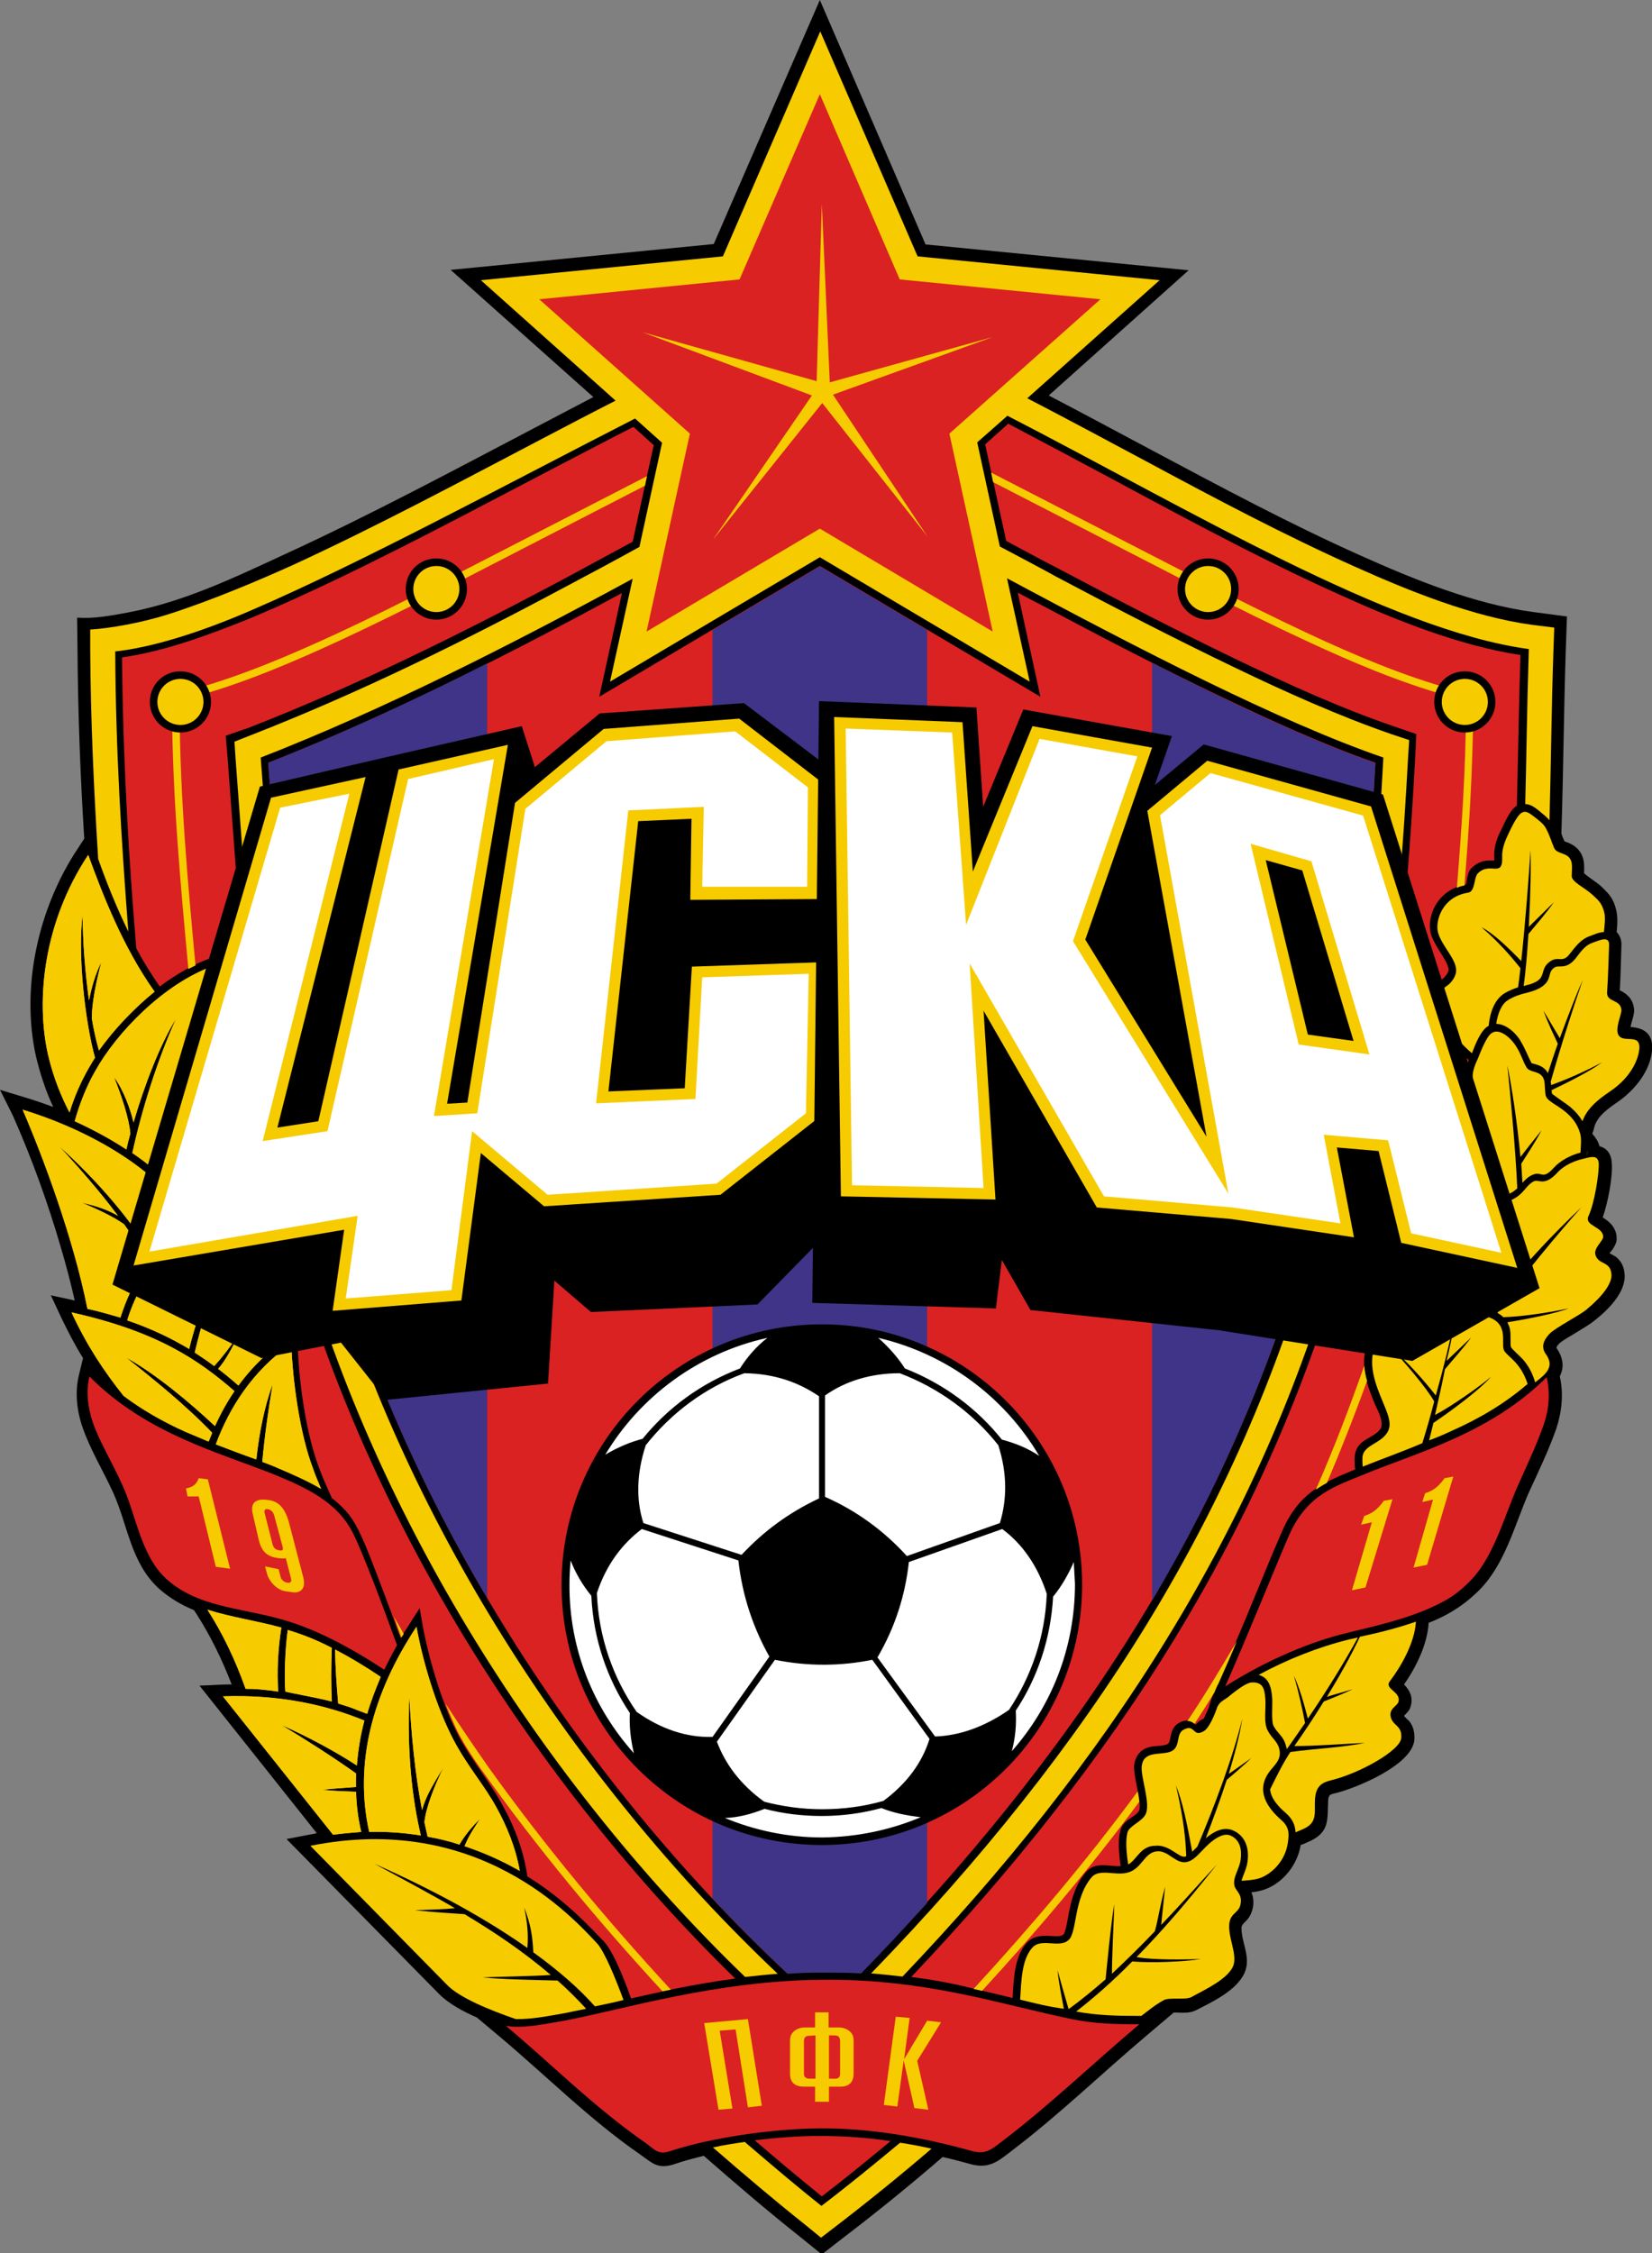 <?xml version="1.0" encoding="utf-8"?>
<!-- Generator: Adobe Illustrator 24.2.3, SVG Export Plug-In . SVG Version: 6.00 Build 0)  -->
<svg version="1.1" id="Logo_CSKA_Moskou" xmlns="http://www.w3.org/2000/svg" xmlns:xlink="http://www.w3.org/1999/xlink" x="0px"
	 y="0px" width="415.7px" height="566.9px" viewBox="0 0 415.7 566.9" style="enable-background:new 0 0 415.7 566.9;"
	 xml:space="preserve">
<rect x="0" y="0" width="415.7" height="566.9" fill="#808080" stroke="none"/>
<style type="text/css">
	.st0{fill-rule:evenodd;clip-rule:evenodd;}
	.st1{fill-rule:evenodd;clip-rule:evenodd;fill:#F6CB00;}
	.st2{fill:none;stroke:#000000;stroke-width:2.830000e-03;stroke-miterlimit:22.926;}
	.st3{fill-rule:evenodd;clip-rule:evenodd;fill:#DA2223;}
	.st4{fill-rule:evenodd;clip-rule:evenodd;fill:#3F3487;}
	.st5{fill-rule:evenodd;clip-rule:evenodd;fill:#FFFFFF;}
	.st6{fill:#F6CB00;}
</style>
<g>
	<path class="st0" d="M393.7,211.7c0.3,0.1,0.9,0.3,1.1,0.4c0.9,0.4,1.7,0.9,2.4,1.7c1.5,1.8,1.5,3.7,1.4,5.9
		c1.2,1.1,3.1,2.2,4.3,3.3c2.1,2,3.1,3.1,3.8,6c0.4,1.7,0.3,3.7,0.1,5.5c0.9,0.9,1.3,2.2,1.2,3.5c-0.1,3.7-0.2,7.5-0.4,11.2
		c0.1,0,0.2,0.1,0.3,0.1c1.9,1,3.1,2.4,3.3,4.7c0.1,1.3-0.7,3.1-0.9,4.4c3.7,0.2,5.8,2,5.4,6c-0.5,5-4.1,9.5-8,12.4
		c-2.5,1.8-5.9,3.8-6.6,7.1c-0.1,0.4-0.2,0.8-0.4,1.2c0,0.1,0,0.2,0.1,0.3c0.8,0.9,1.4,1.9,1.7,3c2,0.5,3,2.1,3.1,4.4
		c0.2,3.5-1,9.8-2.3,13.5c0.1,0.1,0.2,0.1,0.3,0.2c1.9,1.2,3.3,2.9,3.2,5.3c0,0.8-0.4,1.5-0.8,2.2c-0.2,0.4-0.7,0.9-1,1.3
		c0.5,0.3,1.3,0.7,1.6,0.9c1.4,1.1,2.1,2.6,2.2,4.4c0.4,4.5-4.2,9-7.5,11.6c-1.5,1.2-3.3,2.2-4.9,3.2c-1,0.6-3.3,1.9-4,2.6
		c-0.2,0.2-0.9,0.9-0.7,1.2c1.6,2.3,2,4.7,0.8,7.1c1,4.4,0.5,9-0.9,13.2c-1.9,5.4-4.4,10.6-6.8,15.8c-3.7,8.4-6.1,18.5-12.9,25.1
		c-2.9,2.8-5.6,4.7-9.2,6.5c-1.1,0.5-2.1,1-3.2,1.4c-0.3,5.3-3.1,11.1-6.2,15.5c1.5,1.5,2.3,3.3,1.7,5.4c-0.3,1.3-1,1.7-1.7,2.5
		c0.3,0.4,1,1.1,1.2,1.2c1.2,1.4,1.5,3,1.4,4.9c-0.6,6.3-14.6,12.1-20,13.4c-1.4,0.3-1.6,0.5-1.7,2c-0.2,4.4,0.4,7.6-4.3,9.9
		c-0.9,0.4-1.7,0.8-2.6,1.1c-0.8,5-4.5,9.7-9.4,11.3c-1,0.3-2,0.5-3,0.6c0.5,1.2,0.6,2.4,0.4,3.7c-0.2,1.1-0.6,2.1-1.3,3
		c-0.4,0.5-0.9,0.9-1.3,1.4c-0.2,0.3-0.3,0.6-0.3,0.9c0,4,2.8,7.8,0.4,12c-2.3,4-7.8,6.6-11.7,8.6c-1.1,0.6-2.3,0.7-3.5,0.7
		c-0.5,0-1.9-0.1-2.8,0l0.5,0l-6.5,5.5c-11.5,9.7-22.3,20.2-34.3,29.3c-3.6,2.8-5.8,4.6-10.6,3.2c-2.2-0.6-4.4-1.2-6.7-1.7
		c-8,6.9-16.2,13.6-24.6,20l-5.8,4.5l-5.7-4.6c-8.2-6.5-16.1-13.3-24-20.2c-2.4,0.6-4.8,1.2-7.1,2c-4.4,1.5-5.6,0-9-2.4
		c-12.7-8.8-23.6-19.8-35.4-29.7l-5.6-4.7c-3.2-1.4-7-3.4-9.4-5.8l-38.5-39.1l5.7-1.1c0.6-0.1,1.3-0.2,1.9-0.4l-29.5-37.1l2.5-0.1
		c1.9-0.1,3.7-0.2,5.6-0.2c-2.4-6.2-5.3-12.2-8.9-17.8l-0.6-0.9c-3.2-1.3-6.2-3.1-8.8-5.4c-7.1-6.5-7.8-15.9-11.5-24.1
		c-2.5-5.5-5.7-10.7-7.7-16.4c-1.5-4.3-2-9-0.9-13.4l1-4.1c-2-3.2-3.7-6.5-5.4-10l-2.7-5.8l6,1.3c-1-4.5-2.2-9-3.5-13.4
		c-3.3-11.3-7.3-22.4-12.1-33.2L0,274.2l6.6,2c2.3,0.7,4.6,1.5,6.8,2.3c-1.9-4-3.3-8.4-4.3-12.5c-4-17.7,0.6-37.8,10.6-52.7l1.5-2.3
		c-1-16-1.6-31.9-1.7-47.9l-0.1-7.7c4.3,0.3,8.5-0.5,12.8-1.3c14.2-2.7,26.6-8.7,40-14.9c21.3-9.8,42-20.9,62.8-31.8
		c4.8-2.5,9.5-5,14.3-7.5l-35.9-32l66.2-6.5L206.3,0l26.6,61.5l66.2,6.5l-35.2,31.5c8.6,4.5,17.2,9.1,25.8,13.7
		c17.3,9.2,34.6,18.5,52.5,26.5c13.6,6.1,28.8,12.3,43.7,14.3l8.4,1.1l-0.3,8.5c-0.5,15.3-0.6,30.7-1.1,46.1
		C393.1,210.4,393.4,211.1,393.7,211.7L393.7,211.7z M192.8,539.4c4.6,3.9,9.2,7.8,13.9,11.6c4.8-3.7,9.6-7.6,14.3-11.5
		c-4.9-0.6-9.9-0.9-14.9-0.9C201.7,538.7,197.3,538.9,192.8,539.4L192.8,539.4z"/>
	<path class="st1" d="M63.3,184.9c26.9-10.5,53.1-23.4,78.5-37c6.4-3.4,12.8-6.8,19.1-10.3l5.7-26.2l-6.8-6.1
		c-33.4,17.1-68.7,36.2-96,48c-13.9,6.1-26.2,9.7-34.8,10.6c0.1,24.8,1.6,48.6,3.3,70.5c-3-6.1-5.5-12.4-7.6-18.3
		c-1.1-17.6-1.9-35.2-2-52.9l0-4.8c4.9-0.3,12.9-1.7,19.5-3.8c11-3.5,23.2-8.7,31.4-12.4c21.3-9.8,42.2-21,63-31.9
		c6.1-3.2,12.2-6.4,18.3-9.5l-33.9-30.3l60.9-6l24.5-56.6l24.5,56.6l60.9,6l-33.3,29.7c10,5.2,19.9,10.5,29.8,15.8
		c17.3,9.3,34.8,18.6,52.7,26.6c13.6,6.1,29.7,12.6,44.5,14.6l5.6,0.7l-0.2,5.7c-0.5,14.3-0.6,28.6-1,42.8c-0.7-0.9-1.6-1.5-2.5-2.3
		c-1.1-0.9-2.3-1.8-3.6-1.8c0.3-11.1,0.4-23,0.9-39c-35-4.7-85.6-35.2-131.2-58.7l-7.6,6.7l5.7,26.2c4.7,2.5,9.5,5,14.2,7.6
		c14.9,7.9,29.8,15.6,45,22.9c12.7,6.1,26,12.1,39.3,16.7l4.5,1.5l-0.3,4.7c-2.2,41-6.2,82.6-17.2,122.3
		c-20.1,72.2-59.2,130.8-110,184.1c-2.6-0.3-5.3-0.6-7.9-0.8c55.2-57,92.5-115.6,111.9-185c10.4-37.4,14.7-77.5,17-120.9
		c-26.1-9-61.1-27.1-94.7-45.1l5.7,26l-52.8-31.3l-52.8,31.3l5.7-25.9c-30.9,16.8-62.8,33-93.6,45c3.2,42.5,5.6,84.1,16.2,121.7
		c19.4,69.2,62.6,135.8,113.9,184.3c-2.7,0.2-5.5,0.5-8.2,0.8C136.3,448,94.7,381.9,75.7,314.1c-1.6-5.7-3-11.4-4.2-17.2l0,0
		l1.5-3.5l-2.2,0.6c-7-33.6-8.9-68.8-11.5-102.8l-0.3-4.6L63.3,184.9L63.3,184.9z M187.4,538.9c7.9,6.8,14.5,12.3,19.3,16.1
		c6.7-5.1,13.3-10.5,19.8-15.9c2.6,0.4,5.3,0.9,7.9,1.5c-7.8,6.7-15.7,13.1-23.9,19.4l-3.9,3l-3.8-3.1c-7.9-6.3-15.7-12.9-23.4-19.6
		C182,539.7,184.7,539.3,187.4,538.9L187.4,538.9z"/>
	<path class="st1" d="M38.9,249.5c-8-11.2-13.2-24.8-16.7-34.4c-11.1,16.7-13.3,36.2-10.1,50.3c1.4,6,3.5,10.9,5.4,14.5
		c1.2-4,2.9-7.8,4.9-11.3c0.5-0.8,1-1.7,1.5-2.5c-2.5-9.1-4.4-25.9-3.1-36c0,6.6,0.6,14.5,1.6,21.6c0.6-3.1,1.6-6.7,3.1-9.6
		c-1.3,4.7-2.4,10.4-2.4,14.1c0.5,3,1.1,5.7,1.8,8.1C28.7,259,33.6,253.8,38.9,249.5L38.9,249.5z"/>
	<path class="st1" d="M38.9,249.5c-8-11.2-13.2-24.8-16.7-34.4c-11.1,16.7-13.3,36.2-10.1,50.3c1.4,6,3.5,10.9,5.4,14.5
		c1.2-4,2.9-7.8,4.9-11.3c0.5-0.8,1-1.7,1.5-2.5c-2.5-9.1-4.4-25.9-3.1-36c0,6.6,0.6,14.5,1.6,21.6c0.6-3.1,1.6-6.7,3.1-9.6
		c-1.3,4.7-2.4,10.4-2.4,14.1c0.5,3,1.1,5.7,1.8,8.1C28.7,259,33.6,253.8,38.9,249.5L38.9,249.5z"/>
	<path class="st1" d="M54,242.9c-12.8,4.5-24.7,17-30,26.5c-2.3,4-4,8.4-5.2,12.7c4.4,2,8.9,4.4,13,7.1c0.3-1.3,0.6-2.6,1-4
		c-0.3-3.7-2.2-9.5-4.1-14.2c2.4,3.3,4.1,8,4.9,11.4c2.6-8.9,6.5-19.3,10.7-26.1c-4.7,10.4-8.6,22.8-11,33.8
		c6.2,4.2,11.7,9.3,15.4,15.1c1.8-1.4,3.6-2.8,5.5-4c0.2-1.2,0.4-2.4,0.5-3.6c0.6-6.3-0.5-13.8-2.2-21.3
		C50.5,267.3,51,251.9,54,242.9L54,242.9z"/>
	<path class="st1" d="M54,242.9c-12.8,4.5-24.7,17-30,26.5c-2.3,4-4,8.4-5.2,12.7c4.4,2,8.9,4.4,13,7.1c0.3-1.3,0.6-2.6,1-4
		c-0.3-3.7-2.2-9.5-4.1-14.2c2.4,3.3,4.1,8,4.9,11.4c2.6-8.9,6.5-19.3,10.7-26.1c-4.7,10.4-8.6,22.8-11,33.8
		c6.2,4.2,11.7,9.3,15.4,15.1c1.8-1.4,3.6-2.8,5.5-4c0.2-1.2,0.4-2.4,0.5-3.6c0.6-6.3-0.5-13.8-2.2-21.3
		C50.5,267.3,51,251.9,54,242.9L54,242.9z"/>
	<path class="st1" d="M31.1,351.2c-5.1-6.4-9.3-12.8-13.1-21c21.6,4.8,32,12,41,19.8c-1.9,2.8-3.5,5.7-4.9,8.8
		c-6.4-6-14.9-13.1-22.3-17.2c6.7,5.3,14.9,11.9,21.6,18.9c-0.3,0.7-0.6,1.5-0.9,2.2c-1.9-0.8-3.8-1.6-5.7-2.4
		C41.2,357.8,35.9,354.8,31.1,351.2L31.1,351.2z"/>
	<path class="st1" d="M31.1,351.2c-5.1-6.4-9.3-12.8-13.1-21c21.6,4.8,32,12,41,19.8c-1.9,2.8-3.5,5.7-4.9,8.8
		c-6.4-6-14.9-13.1-22.3-17.2c6.7,5.3,14.9,11.9,21.6,18.9c-0.3,0.7-0.6,1.5-0.9,2.2c-1.9-0.8-3.8-1.6-5.7-2.4
		C41.2,357.8,35.9,354.8,31.1,351.2L31.1,351.2z"/>
	<path class="st1" d="M22,329.3c-3.5-17.7-11.2-38.3-16.3-50.1c17.6,5.4,34,15.3,41.6,27.3c-4.2,3.6-7.9,7.6-10.6,11.7
		c-2.8,4.1-4.9,8.6-6.4,13.3C27.5,330.7,24.8,329.9,22,329.3L22,329.3z M14.9,288.4c5.2,5.6,10.3,11.5,14.8,17.5
		c-2.4-1.4-5.1-2.4-9.1-3.3c3.9,1.6,7.9,3.5,10.6,5.4c2.2,3,4.2,6.1,5.9,9.3l1-1.5C33.4,307.4,24.5,297,14.9,288.4L14.9,288.4z"/>
	<path class="st1" d="M22,329.3c-3.5-17.7-11.2-38.3-16.3-50.1c17.6,5.4,34,15.3,41.6,27.3c-4.2,3.6-7.9,7.6-10.6,11.7
		c-2.8,4.1-4.9,8.6-6.4,13.3C27.5,330.7,24.8,329.9,22,329.3L22,329.3z M14.9,288.4c5.2,5.6,10.3,11.5,14.8,17.5
		c-2.4-1.4-5.1-2.4-9.1-3.3c3.9,1.6,7.9,3.5,10.6,5.4c2.2,3,4.2,6.1,5.9,9.3l1-1.5C33.4,307.4,24.5,297,14.9,288.4L14.9,288.4z"/>
	<path class="st1" d="M69.7,296.1c-13.1,3.4-25.5,14.2-31.5,23.2c-2.7,4.1-4.8,8.4-6.2,12.9c4.7,1.6,9.3,3.6,13.7,6.1
		c0.7,0.4,1.3,0.7,1.9,1.1c1.6-6.6,4-13.4,7.1-19c-2.1,6.5-4.1,13.2-5.7,19.9c1.7,1.1,3.3,2.2,4.9,3.4c2.1-2.3,4.4-5.3,6.4-8.3
		c-2.2,4.3-3.5,6.8-5.4,9c1.7,1.3,3.4,2.7,5.1,4.2c1.9-2.6,4.1-5.1,6.5-7.3c0-4.1-0.5-8.5-1.1-12.8C64.1,319.1,66,304.8,69.7,296.1
		L69.7,296.1z"/>
	<path class="st1" d="M69.7,296.1c-13.1,3.4-25.5,14.2-31.5,23.2c-2.7,4.1-4.8,8.4-6.2,12.9c4.7,1.6,9.3,3.6,13.7,6.1
		c0.7,0.4,1.3,0.7,1.9,1.1c1.6-6.6,4-13.4,7.1-19c-2.1,6.5-4.1,13.2-5.7,19.9c1.7,1.1,3.3,2.2,4.9,3.4c2.1-2.3,4.4-5.3,6.4-8.3
		c-2.2,4.3-3.5,6.8-5.4,9c1.7,1.3,3.4,2.7,5.1,4.2c1.9-2.6,4.1-5.1,6.5-7.3c0-4.1-0.5-8.5-1.1-12.8C64.1,319.1,66,304.8,69.7,296.1
		L69.7,296.1z"/>
	<path class="st1" d="M72.4,410.1c-0.7,5.3-0.9,12-0.6,15.5c1.5,0.4,8.3,1.6,11.7,2.5c-0.2-4.2-0.2-8.7,0-13.5
		C79.6,412.6,76.4,411.3,72.4,410.1L72.4,410.1z M85.1,428.6c1.6,0.5,3.3,1,4.9,1.7c0.8,0.3,1.6,0.6,2.4,0.9
		c0.9-3.1,2.1-6.2,3.4-9.3c-3.7-2.5-7.5-4.8-11.5-6.9C84.4,419.5,84.7,424.1,85.1,428.6L85.1,428.6z"/>
	<path class="st1" d="M72.4,410.1c-0.7,5.3-0.9,12-0.6,15.5c1.5,0.4,8.3,1.6,11.7,2.5c-0.2-4.2-0.2-8.7,0-13.5
		C79.6,412.6,76.4,411.3,72.4,410.1L72.4,410.1z M85.1,428.6c1.6,0.5,3.3,1,4.9,1.7c0.8,0.3,1.6,0.6,2.4,0.9
		c0.9-3.1,2.1-6.2,3.4-9.3c-3.7-2.5-7.5-4.8-11.5-6.9C84.4,419.5,84.7,424.1,85.1,428.6L85.1,428.6z"/>
	<path class="st1" d="M83.8,461.6l-27.7-34.8c14-0.5,25.9,2.1,35.6,6.1c-1,3.7-1.6,7.5-1.9,11.3c-5.2-3.4-12.2-7.2-19-10.2
		c6,3.6,13.2,8.2,18.8,12.2c0,1.1-0.1,2.3,0,3.4c-2.3,0.2-4.5,0.3-8.6,0.7c2.8,0.3,5.9,0.4,8.6,0.5c0.1,3.4,0.5,6.7,1.3,10.1
		C88.6,461.1,86.2,461.3,83.8,461.6L83.8,461.6z"/>
	<path class="st1" d="M83.8,461.6l-27.7-34.8c14-0.5,25.9,2.1,35.6,6.1c-1,3.7-1.6,7.5-1.9,11.3c-5.2-3.4-12.2-7.2-19-10.2
		c6,3.6,13.2,8.2,18.8,12.2c0,1.1-0.1,2.3,0,3.4c-2.3,0.2-4.5,0.3-8.6,0.7c2.8,0.3,5.9,0.4,8.6,0.5c0.1,3.4,0.5,6.7,1.3,10.1
		C88.6,461.1,86.2,461.3,83.8,461.6L83.8,461.6z"/>
	<path class="st1" d="M104.8,409.3c-11.2,16.9-15.7,34.5-11.9,51.6c4.4-0.1,8.7,0.2,13,0.9c-2.2-9.2-3.5-21.1-2.9-34.8
		c0.5,9.3,1.4,19.1,3.2,28.4c1-3.5,2.4-5.8,5.5-10.9c-2.3,4.5-4.6,10.5-4.9,14c0.3,1.2,0.5,2.4,0.8,3.6c2.7,0.5,5.4,1.1,8,2
		c1.4-2.4,3.2-4.5,5.2-6.5c-1.2,1.9-2.8,4.1-3.9,6.9c3.9,1.3,7.7,2.9,11.5,4.9c0.8,0.4,1.6,0.9,2.4,1.3c-1.1-6.1-3.4-11.5-5.9-16
		c-3-5.5-7.2-10.2-10.7-16.8C109.8,429.6,106.4,418.1,104.8,409.3L104.8,409.3z"/>
	<path class="st1" d="M104.8,409.3c-11.2,16.9-15.7,34.5-11.9,51.6c4.4-0.1,8.7,0.2,13,0.9c-2.2-9.2-3.5-21.1-2.9-34.8
		c0.5,9.3,1.4,19.1,3.2,28.4c1-3.5,2.4-5.8,5.5-10.9c-2.3,4.5-4.6,10.5-4.9,14c0.3,1.2,0.5,2.4,0.8,3.6c2.7,0.5,5.4,1.1,8,2
		c1.4-2.4,3.2-4.5,5.2-6.5c-1.2,1.9-2.8,4.1-3.9,6.9c3.9,1.3,7.7,2.9,11.5,4.9c0.8,0.4,1.6,0.9,2.4,1.3c-1.1-6.1-3.4-11.5-5.9-16
		c-3-5.5-7.2-10.2-10.7-16.8C109.8,429.6,106.4,418.1,104.8,409.3L104.8,409.3z"/>
	<path class="st2" d="M129.8,508c-6.7-2.3-14.2-5.4-17.3-8.6l-34.4-35c42.1-8.5,65.8,17.8,72.1,24.5c1.9,2,4.7,8.9,6.7,14.3
		c-2.4,0.6-4.8,1.1-7.2,1.6c-3.9-4.4-9-8.9-15.5-13.6c-0.2-4-0.6-6.9-2.3-11.3c0.8,3.6,1.1,7,0.8,10.2c-9.5-6.7-21.9-13.8-38.5-21.2
		c6.8,3.7,13.6,7.3,20.3,11.2c-3,0.3-4.9,0.3-10.1,0.5c4.5,0.5,9.6,0.8,12.5,1c7.5,4.5,14.8,9.4,21.7,15.3
		c-4.2,0.3-11.8,0.4-17.2,0.6c4.4,0.5,14.8,0.7,18.9,0.8c2.5,2.2,4.9,4.6,7.2,7.1c-1.8,0.4-3.6,0.7-5.4,1.1
		C138.7,507.1,133.8,508.1,129.8,508L129.8,508z"/>
	<path class="st1" d="M129.8,508c-6.7-2.3-14.2-5.4-17.3-8.6l-34.4-35c42.1-8.5,65.8,17.8,72.1,24.5c1.9,2,4.7,8.9,6.7,14.3
		c-2.4,0.6-4.8,1.1-7.2,1.6c-3.9-4.4-9-8.9-15.5-13.6c-0.2-4-0.6-6.9-2.3-11.3c0.8,3.6,1.1,7,0.8,10.2c-9.5-6.7-21.9-13.8-38.5-21.2
		c6.8,3.7,13.6,7.3,20.3,11.2c-3,0.3-4.9,0.3-10.1,0.5c4.5,0.5,9.6,0.8,12.5,1c7.5,4.5,14.8,9.4,21.7,15.3
		c-4.2,0.3-11.8,0.4-17.2,0.6c4.4,0.5,14.8,0.7,18.9,0.8c2.5,2.2,4.9,4.6,7.2,7.1c-1.8,0.4-3.6,0.7-5.4,1.1
		C138.7,507.1,133.8,508.1,129.8,508L129.8,508z"/>
	<path class="st1" d="M52.2,405c3.9,6.1,7,12.6,9.6,19.9c2.5,0,4.8,0.2,8.2,0.7c-0.3-4.8-0.1-10.6,0.8-16.1
		C64.7,407.8,58.2,406.9,52.2,405L52.2,405z"/>
	<path class="st1" d="M52.2,405c3.9,6.1,7,12.6,9.6,19.9c2.5,0,4.8,0.2,8.2,0.7c-0.3-4.8-0.1-10.6,0.8-16.1
		C64.7,407.8,58.2,406.9,52.2,405L52.2,405z"/>
	<path class="st2" d="M22.5,346.3c-0.9,3.9-0.4,7.9,0.9,11.7c1.7,4.9,4.7,9.6,7.6,16.1c3.3,7.4,4.5,17.3,10.8,23.1
		c7.7,7,17.9,7.2,28.6,10.1c8.5,2.3,17.3,6.9,26.3,12.8c1-2.1,2.1-4.2,3.2-6.2c-3.9-10.8-8.7-23.4-11-28c-3.9-8-11.9-11.6-19.6-14.8
		C55.4,365.5,36.8,360.8,22.5,346.3L22.5,346.3z"/>
	<path class="st1" d="M73.3,338.1c-9.7,6.7-15.6,16.1-19,25.3c3.4,1.3,6.8,2.6,10.2,3.8c0.7-6.5,2-13.2,4.1-18.9
		c-1.1,6.5-2,13-2.6,19.5c1.3,0.5,2.7,1,4,1.6c4,1.7,7.6,3.3,10.8,5.2c-0.7-1.7-1.5-3.5-2.1-5.3C75.4,360.6,73.6,347.1,73.3,338.1
		L73.3,338.1z"/>
	<path class="st1" d="M73.3,338.1c-9.7,6.7-15.6,16.1-19,25.3c3.4,1.3,6.8,2.6,10.2,3.8c0.7-6.5,2-13.2,4.1-18.9
		c-1.1,6.5-2,13-2.6,19.5c1.3,0.5,2.7,1,4,1.6c4,1.7,7.6,3.3,10.8,5.2c-0.7-1.7-1.5-3.5-2.1-5.3C75.4,360.6,73.6,347.1,73.3,338.1
		L73.3,338.1z"/>
	<path class="st3" d="M22.5,346.3c-0.9,3.9-0.4,7.9,0.9,11.7c1.7,4.9,4.7,9.6,7.6,16.1c3.3,7.4,4.5,17.3,10.8,23.1
		c7.7,7,17.9,7.2,28.6,10.1c8.5,2.3,17.3,6.9,26.3,12.8c1-2.1,2.1-4.2,3.2-6.2c-3.9-10.8-8.7-23.4-11-28c-3.9-8-11.9-11.6-19.6-14.8
		C55.4,365.5,36.8,360.8,22.5,346.3L22.5,346.3z"/>
	<path class="st3" d="M389.2,346.5c0.9,3.9,0.6,8-0.7,11.8c-1.7,4.9-3.7,9.1-6.6,15.6c-3.3,7.4-6.1,18.2-12.2,24.1
		c-2.9,2.9-5.2,4.4-8.4,5.9c-6.8,3.3-14.8,5.1-22.2,6.9c-8.8,2.1-20,6.6-30.8,13.5c4.8-10.7,14-33.4,16.1-38.1
		c4.6-10.3,11.5-12.2,19.2-15.4C357.1,365.3,375.1,360.5,389.2,346.5L389.2,346.5z"/>
	<path class="st1" d="M256.7,503.1c0.3-4.8,0.4-10,3-13c2.3-2.7,6.8,0.2,9.2-2c2.2-2,1.2-10.4,5.8-15.8c1.9-2.2,5.9-0.4,8.8-1.1
		c3.8-0.8,4.3-5,7.5-5.4c3.1-0.4,4.9,3.5,7.9,2.6c1.8-0.5,3.2-2.5,5-4.2c1.8-1.7,4-3.1,5.7-2.4c2.5,1.1,2.9,3.6,2.6,6
		c-0.3,2.5-2,4.4-1.6,6.5c0.2,1.4,2,2.1,1.6,4.6c-0.4,2.7-2.9,2.2-2.9,5.8c0,3.6,2.3,7.7,0.8,10.4c-1.7,3-6.3,5.2-10.4,7.4
		c-1.3,0.7-5.4,0-6.8,0.7c-2.2,1.2-4,2.7-5.7,4l-0.4,0c-5.5,0-10.6-0.1-16-1.1c4.6-3.6,9.2-7.6,14.1-12.6c4.8,0.4,12.7,0.1,17.3-0.6
		c-3.6,0.1-11.9,0.3-16.2-0.5c6.1-6.2,12.7-13.8,20.2-23.3c-4.7,5.1-9.2,10.2-14,15.2c0.3-3.3,0.6-5.6,1-9.6
		c-1.2,4.2-1.8,8.4-2.6,11.2c-3.5,3.7-7.1,7.2-10.8,10.7c0-4.1,0.4-11.9,0.6-17.5c-0.8,4.4-1.8,15-2.2,18.9c-3,2.6-6,5.1-9.3,7.5
		c-1-3.5-1.7-5.8-2.8-9.8c0.4,3.6,1.1,7,1.6,9.7C263.9,504.9,260.3,504,256.7,503.1L256.7,503.1z"/>
	<path class="st1" d="M341.7,412c-3.5,6.4-8.1,13.8-12.6,20.4c-1.1-4.3-2.2-7.9-3.5-10.8c1.1,3.8,2,7.8,2.8,11.9
		c-1.6,2.3-3.1,4.5-4.6,6.6c0-0.3-0.1-0.5-0.2-0.8c-0.6-2.5-2-3-3.1-5c-0.7-1.3-0.2-5.6-0.4-7.3c-0.2-2.8-1-5-3.4-5.6
		c7.2-3.9,15-7,22.7-8.9L341.7,412L341.7,412z M356.3,408c-0.3,5.4-3.9,11.5-6.5,14.9c-1.7,2.1,2.8,2.6,2.1,5.3
		c-0.3,1-2.2,1.6-2,3.4c0.3,2.7,3,2.3,2.7,5.7c-0.3,3.2-10.6,8.9-17.6,10.6c-2,0.5-3.9,1.2-4.1,4.8c-0.2,3.1,0.7,5.7-2.6,7.3
		c-0.8,0.4-1.6,0.7-2.3,1c-0.1-1.9-0.8-3.4-2.5-4.9c-2-1.7-3.7-3.7-3.9-5.9c1.5-3,3-6.2,5.1-9.4c6.4-0.9,13.1-1.1,18.7-2.3
		c-6.1,0.3-12.3,0.8-17.7,0.8c2.2-3.1,4.8-7,7.4-11.2c2.2-0.9,4.8-1.9,7.3-3.1c-2.6,0.8-4.6,1.3-6.5,1.9c3-4.9,6-10.2,8.3-15.1
		C347,410.8,351.7,409.6,356.3,408L356.3,408z"/>
	<path class="st1" d="M283.9,469.1c-0.5-3.1-0.7-6.1-0.2-8c0.4-1.7,3.5-2.7,4.5-4.5c1.5-2.6-1.2-9.4-0.9-12.2c0.4-3.9,4.4-2.8,7-3.6
		c3.1-1,1.3-4.6,3.7-5.7c2.8-1.4,2.1,2.2,5,0.4c1.3-0.8,2.7-4.2,3.2-5.7c0.5-1.6,1.9-2.1,2.8-2.8c2.4-2,4.8-3.7,6-3.7
		c2.7-0.1,3.2,1.4,3.4,4.1c0.2,2.5-0.5,6,0.6,8c1.1,2.1,2.4,2.6,2.9,4.6c0.6,2.4-0.7,3.6-2.2,5.4c-4.1,5.1-0.6,9.6,2.7,12.5
		c2,1.7,2,3.4,1.7,5.5c-0.6,5-4.4,8.3-7.3,9.2c-1.3,0.4-2.8,0.5-4.4,0.6c0.4-1.4,1.3-3.1,1.5-4.7c0.5-3.3-0.4-6.6-3.7-8
		c-2.4-1-4.9,0.4-6.8,2c1.7-4.4,3.6-9.5,5.3-14.7c1.9-1.6,4.1-3.5,6.2-5.5c-2.3,1.6-3.9,2.8-5.7,4c1.4-4.7,2.7-9.4,3.4-13.9
		c-2.3,9.6-7,22.1-11.3,32.2c-0.4,0.4-0.9,0.9-1.3,1.3c-1.3-7.1-2.4-12.5-4.1-16.7c1.3,5.5,2.4,11.6,2.6,17.8
		c-0.1,0-0.2,0.1-0.2,0.1c-1.6,0.5-4-3.1-7.6-2.7C287,464.4,286.1,467.9,283.9,469.1L283.9,469.1z"/>
	<path class="st1" d="M355,333.9c0-2.1,0.3-4,1.2-5.6c1.8-3,6.7-1.1,8.6-3.7c1.8-2.4-0.8-10.4,2.7-16.6c1.4-2.5,5.4-2,8.1-3.2
		c3.6-1.5,1.5-1.5,4.5-2.8c3.4-1.4,3.8-3.8,5.9-4.8c1.2-0.6,2.6,1.5,6-2.3c1.7-1.8,4.4-2.9,6.2-3.3c1.8-0.4,3.9-1.3,4.1,1.1
		c0.1,2.4-1,9.9-2.6,13.3c-1.1,2.5,3.9,2.6,3.7,5.3c-0.1,1-2.5,2.8-1.9,4.5c0.8,2.5,3.7,1.4,4,4.8c0.2,2.3-2.3,5.6-6.3,8.9
		c-1.8,1.5-7.9,4.6-9.3,6.1c-1.5,1.6-2.2,3.3-0.9,5.1c2.2,3.1,0.2,4.9-2.7,7.1c-0.6-2.1-1.6-4.1-3.1-5.8c-0.5-0.6-2.8-2.6-3-3.1
		c-0.2-0.6,0-3.2-0.2-4.2c-0.1-0.8-0.4-1.4-0.7-2c4.8-0.8,12.1-2.2,15.4-3.5c-5.1,1.1-12.1,2.1-16.4,2.2c-0.4-0.4-1-0.8-1.5-1.1
		c4.7-7.5,16.2-21,21.1-26.5c-5.2,4.8-18.8,18.5-22.4,25.9c-0.5-0.2-0.9-0.3-1.4-0.4c-3.2-0.7-9,1.1-12.1,2.1
		C359.5,332.2,357.3,333,355,333.9L355,333.9z"/>
	<path class="st1" d="M363.4,283.9c0-0.7-0.1-1.3,0-1.9C363.6,282.8,363.8,283.5,363.4,283.9L363.4,283.9z M376.5,257.6
		c0.4-2.6,1.3-5,3-6c3.3-2,5.3-1.5,8.1-3.1c3.2-1.9,1.6-3.9,3.6-5.1c1.1-0.7,2.9,0.7,5.3-2.3c1.5-2,2.5-3.3,4.2-3.9
		c1.8-0.6,4.3-1.9,4.2,0.6c-0.1,2.4-0.2,7.6-0.5,11.8c-0.2,2.7,3.4,1.7,3.6,4.5c0.1,1-1.6,4.5-0.8,6.2c1.2,2.4,5.7-0.6,5.3,3.7
		c-0.3,2.9-2.3,7-6.8,10.2c-2.1,1.5-6.1,3.9-7.5,7.9c-0.8-1.4-1.9-2.6-3.2-3.7c-0.6-0.5-4.2-2.9-4.5-3.3c0-0.3,0-0.5-0.1-0.8
		c4.4-2.1,10.1-5,12.7-7c-3.7,2-8.8,4.3-12.8,5.7c0-0.3,0-0.5-0.1-0.8c2.5-8.9,6.2-20.3,8.1-25.7c-1.4,3.1-3.6,8.7-5.8,14.7
		c-1.4-2.3-2.3-3.9-4.1-6.9c1.2,3.3,2.5,5.9,3.6,8.3c-0.9,2.5-1.7,5-2.5,7.4c-0.1-0.2-0.2-0.3-0.3-0.5c-0.6-0.8-1.4-1.3-2.4-1.6
		c-0.2-0.1-1.1-0.3-1.4-0.4c-0.9-1.7-1.5-3.4-2.5-5.1C381.8,260.2,379.1,257.6,376.5,257.6L376.5,257.6z M399.4,289.5
		c0.1,0.5,0,0.9-0.1,1.4l0-0.1C399.4,290.3,399.4,289.9,399.4,289.5L399.4,289.5z"/>
	<path class="st1" d="M364.8,309.6c-0.2-0.5-0.3-1-0.4-1.4c-0.4-1.7,1.9-4,2-6.1c0.2-3-5.3-7.9-6.3-10.5c-1.4-3.7,2.7-4.5,4.6-6.3
		c2.3-2.3-0.9-4.7,0.7-6.8c1.9-2.4,2.9,1,4.6-1.9c0.8-1.3,0.8-3.9,0.6-5.4c-0.2-1.7,0.8-3.8,1.3-4.9c0.6-1.5,2.2-5.7,3.5-6.4
		c1.9-1.3,4.8,1.2,6.2,3.5c1.3,2.1,1.5,3.4,2.5,5.1c0.7,1.3,2.8,0.9,3.9,2.2c0.9,1.1,0.6,2.2,0.9,4.7c0.2,1.6,2.7,2.4,5.1,4.4
		c1.4,1.2,2.9,2.8,3.6,5.3c0.4,1.4,0.2,2.9,0.1,4.9c-2.4,0.6-5.1,2-6.7,3.8c-3,3.3-2.9,0.7-5.4,1.8c-1.1,0.5-1.8,1.2-2.5,2
		c-0.1-1.5-0.2-3.1-0.3-4.8c1.5-2.4,3.4-5.2,5.1-8.4c-2.2,2.7-3.6,4.5-5.3,6.7c-0.8-8.7-2.3-18.4-3.3-23c0.7,6.6,2.1,21.4,2.5,30.9
		c-0.6,0.5-1.2,1-2.1,1.4c-1,0.4-1.9,0.8-2.7,1.7c-0.5,0.5-1.3,0.8-1.9,1.1c-3,1.3-7,0.5-9,4C365.5,307.9,365.1,308.8,364.8,309.6
		L364.8,309.6z"/>
	<path class="st1" d="M370.4,265c-2.4-2-4.4-4.5-5.9-5.9c-3.3-3.1-1.2-0.8-3.2-3.8c-1.6-2.4,0.4-5.6,2.7-7.2c1.5-1,2.3-2.6,2.4-3.6
		c0.3-3-3.4-6.2-4.5-9.7c-0.9-3,1-9.2,7.5-10.2c1.9-0.3,1.4-3.8,2.5-4.9c3.1-3,6.3,1.3,6.1-4.1c-0.1-1.7,0.6-3.7,1.1-4.8
		c0.7-1.5,2.5-5.6,3.8-6.3c1.1-0.7,2.1,0.2,3.3,1.1c1,0.8,2.1,1.6,2.7,2.6c1.2,2.2,1.4,3.4,2.2,5.2c0.7,1.4,2.7,1.1,3.8,2.4
		c0.8,1,0.7,2,0.6,4.5c-0.1,1.6,3,2.8,5.3,4.9c1.4,1.3,2.3,2,2.9,4.4c0.3,1.2,0.1,3.1-0.1,4.9c-0.8,0-1.7,0.3-2.4,0.6
		c-0.4,0.1-0.7,0.3-1.1,0.4c-2.3,0.8-3.6,2.6-5.1,4.5c-1.8,2.4-2.8,0.5-4.8,1.8c-2.7,1.8-1.2,3.7-3.5,5.1c-0.9,0.5-1.7,0.8-2.7,1
		l-0.6,0.2c0.5-3.5,0.9-8.2,1.2-13.1c1.8-2.2,4.3-5,6.4-8c-2.5,2.5-4.3,4.2-6.3,6.2c0.4-7.6,0.6-15.3,0.4-19.3
		c-0.3,5.9-1.3,18.5-2.3,27.9c-3.1-3.2-7-7-10-8.5c3.7,3.1,7.3,7.1,9.8,10.3c-0.2,1.8-0.4,3.4-0.6,4.8c-1.2,0.4-2.2,0.8-3.4,1.5
		c-2.6,1.6-3.7,5-4,8.2c-0.1,0-0.1,0.1-0.2,0.1C372.6,259.3,371.2,262.8,370.4,265L370.4,265z"/>
	<path class="st1" d="M342.9,369c-0.1-1.3-0.1-2.3,0-2.8c0.6-2.6,4.2-3,6-5.5c1.6-2.2,0.4-4.7-0.9-7.9c-1.7-4.1-3.8-9.1-2.1-14
		c0.4-3.9,2.7-0.7,5.2-1.5c0.8-0.3,8.5-3.5,14.9-5.3c-1.3,6.3-2.9,12.7-4.7,19.1c-3-3.8-7.4-8.8-10.7-11.4
		c2.5,2.7,8.2,9.2,10.3,12.9c-0.9,3.5-1.9,7-3,10.5C353,365.2,347.9,367,342.9,369L342.9,369L342.9,369z M366.1,332.1
		c3.1-0.8,5.8-1.3,7.4-1c6.4,1.4,4.2,6.5,4.9,8.5c0.6,1.6,4.2,2.9,6,8.6c-5.7,4.9-12.1,8.7-19.1,11.8c-1.9,0.9-3.8,1.7-5.7,2.4
		c0.4-1.4,0.7-2.9,1.1-4.4c4-2.7,11.3-8,14.5-11.6c-2.8,2.4-10.2,7.6-14.1,9.6c0.8-3.6,1.7-7.4,2.5-11.5c1.8-2.2,4.3-4.9,6.6-8
		c-2.5,2.4-4.2,4-6.2,5.9C364.8,339.3,365.5,335.8,366.1,332.1L366.1,332.1z"/>
	<polygon class="st3" points="206.3,23.7 186.1,70.3 135.7,75.3 173.6,109.1 162.7,158.9 206.3,133 249.8,158.9 238.9,109.1 
		276.9,75.3 226.4,70.3 206.3,23.7 	"/>
	<polygon class="st1" points="206.8,51.3 205.5,95.9 161.7,83.6 204.3,99.5 179.4,135.8 206.9,101.4 233.4,135 209.6,99.3 
		249.8,84.8 208.8,96.2 206.8,51.3 	"/>
	<path class="st3" d="M127.3,509.7c11.7,9.8,22,20.3,35.2,29.5c2.5,1.8,3.1,3,6.2,2c9.6-3.2,25.1-5.6,37.5-5.7
		c12.7-0.1,25.9,2.2,38.4,5.7c3.6,1,5.1-0.6,7.9-2.7c11.9-9.1,22.7-19.5,34.2-29.2c-6,0-11.2-0.1-17-1.3
		c-18.1-3.7-36.6-10.2-63.2-9.9c-26.5,0.3-49.4,7.4-64,10.2C136.4,509.4,131.3,510.4,127.3,509.7L127.3,509.7z"/>
	<path class="st3" d="M62.6,183.1c26.9-10.5,52.9-23.4,78.3-36.9c6.1-3.3,12.2-6.6,18.3-9.9l5.3-24.3l-5.1-4.6
		c-6.5,3.3-12.9,6.7-19.3,10c-20.9,10.9-41.9,22.2-63.4,32.1c-4.8,2.2-10.5,4.8-16.6,7.2c-9.9,3.9-19.6,7.3-29.4,8.7
		c0.2,21.3,1.2,42,2.8,63.3c0.3,3.3,0.5,6.6,0.8,9.9c1.8,3.4,3.8,6.6,5.9,9.6c4.2-3.1,8.6-5.7,13-7.2l3.7-1.3l-1.3,3.7
		c-3,8.6-3.4,23.6-1.4,32.5c1.5,6.9,2.9,14.8,2.2,21.8c-0.1,0.7-0.2,1.4-0.2,2.1c4.1-2.5,8.4-4.4,12.7-5.6
		c-7-33.8-9-68.8-11.6-103.1l-0.5-6L62.6,183.1L62.6,183.1z M158.8,502.8c3.6-0.8,7.2-1.6,10.8-2.4c5.1-1,10.2-1.9,15.4-2.6
		c-50.9-49.7-92.2-115.6-111.2-183.2c-1.3-4.8-2.6-9.6-3.7-14.5c-2.8,8.4-4.1,20-3,28c0.5,3.6,0.9,7.6,1.1,11.5c1.2-1,2.5-2,3.8-2.9
		l2.8-1.9l0.1,3.4c0.3,9.4,2,21.8,5.2,30.6c1,2.8,2.2,5.4,3.4,8.1c1.2,0.9,2.3,2,3.4,3.1c2.7,3,4.3,6.9,6.3,11.9
		c1.9,4.8,5.8,15.2,7.6,20.2l4.8-7.5l0.8,4.6c1.6,8.6,5.1,20.3,9.2,27.9c3.2,5.9,7.5,11,10.7,16.8c3.2,5.7,5.5,11.8,6.4,18.2
		c7.1,4.4,12.8,9.5,18.7,15.8C153.9,490,156.8,497.2,158.8,502.8L158.8,502.8z M189.9,538.5c5.6,4.8,11.2,9.5,16.9,14.1
		c5.9-4.5,11.6-9.2,17.3-13.9c-5.9-0.9-11.9-1.3-17.9-1.3C201.2,537.4,195.5,537.8,189.9,538.5L189.9,538.5z M254.8,502.7
		c0.3-4.7,0.4-10.3,3.5-13.8c3-3.4,7.8-0.8,9.3-2.2c0.6-0.5,1.2-4.7,1.4-5.6c0.7-3.6,1.8-7.2,4.2-10c2.4-2.9,5.9-1.4,8.8-1.6
		c-0.5-3.3-0.7-6.6-0.1-8.9c0.7-2.8,3.8-3.4,4.7-5c0.9-1.6-1.5-8.8-1.2-11.5c0.2-1.5,0.8-2.8,2-3.7c2.1-1.5,4.2-0.8,6.2-1.5
		c1.5-0.5,0.2-4.1,3.4-5.6c1-0.5,2.5-0.6,3.2,0.1c0.3,0.2,0.5,0.4,0.7,0.5l0.1-0.1c0.6-0.7,1.2-1.1,1.9-1.4l1.3-2.8
		c0.5-2.1,1.4-4.1,2.3-6.2c2.4-5.5,4.8-11,7.1-16.5c3-7.2,5.9-14.5,9-21.6c4.2-9.6,9.9-12.1,18.4-15.6c-0.2-1.7-0.2-3.2,0-4
		c0.8-3.7,4.6-3.8,6.3-6.1c1.1-1.5-0.5-4.6-1.2-6c-2-4.8-3.9-9.9-2.2-15.1c0.2-1.4,0.7-2.7,2.1-3.3c1.8-0.7,3.4,0.7,4.4,0.4
		c0.9-0.3,1.8-0.7,2.7-1c-0.1-2.6,0.3-5.2,1.5-7.3c2.3-3.9,7.6-2.3,8.8-3.9c0.5-0.6,0.3-4.9,0.3-5.8c0-1.7,0.1-3.5,0.4-5.2
		c-0.8-1.4-1.3-2.7-1.6-3.9c-0.6-2.8,1.9-4.7,2-6.6c0.1-1.8-5.3-7.2-6.2-9.7c-0.5-1.4-0.6-2.9,0.1-4.2c0.8-1.5,2-2.2,3.2-2.9
		c-0.3-2.3-0.2-4.6,0.6-6.6c1.2-3,4.4-3.4,6.5-4c0.1-1,0.1-2.4,0-3.1c-0.2-1.6,0.3-3.2,0.9-4.7c-2.3-1.8-4.2-4.2-6.4-6.3
		c-0.5-0.5-2-1.7-2.4-2.3c-0.4-0.5-0.7-1.3-1.1-1.9c-2.3-3.4,0.2-7.7,3.2-9.8c0.6-0.5,1.5-1.5,1.6-2.3c0.1-1.4-1.8-4-2.5-5.2
		c-0.7-1.2-1.5-2.5-1.9-3.8c-0.7-2.4-0.1-5.2,1.1-7.3c1.7-2.9,4.4-4.7,7.6-5.2c0.5-0.9,0.2-3.1,1.7-4.4c1.1-1,2.4-1.6,3.9-1.7
		c0.4,0,1.1,0,1.6,0c0-0.4,0-0.9,0-1.1c-0.1-1.8,0.5-4.1,1.3-5.7c1-1.9,2.5-5.9,4.4-7c0.3-12.6,0.5-25.3,0.9-37.9
		c-15.2-2.3-31.2-8.7-45.1-15c-18.1-8.1-35.7-17.5-53.2-26.9c-10.2-5.5-20.4-10.9-30.6-16.3l-5.8,5.2l5.3,24.3
		c4.5,2.4,8.9,4.8,13.4,7.1c14.9,7.9,29.8,15.6,44.9,22.9c12.8,6.1,25.7,12,39.1,16.6l5.8,2l-0.3,6.1c-2.2,41.2-6.2,82.8-17.3,122.7
		c-20.1,72.1-59.1,130.8-109.5,183.9c4.1,0.5,8.1,1.2,12.2,2.1C246,500.6,250.4,501.6,254.8,502.7L254.8,502.7z"/>
	<path class="st3" d="M67.5,191.9c3,39.8,5.2,81.5,16,120c19.2,68.6,62.2,135.6,114.6,184.6c2.8-0.2,5.5-0.3,8.3-0.3
		c3.4,0,6.8,0,10.2,0.2c52-53.5,92.2-112.3,112.6-185.4c10.8-38.6,14.7-79.2,16.9-119.1c-13.2-4.6-26.2-10.6-38.8-16.6
		c-15.3-7.3-30.3-15.1-45.3-23.1c-2-1-4-2.1-5.9-3.1l5.7,26.2l-55.5-32.9l-55.5,32.9l5.7-26.1c-3.6,1.9-7.2,3.9-10.8,5.8
		C120.3,168.5,94.3,181.4,67.5,191.9L67.5,191.9z"/>
	<path class="st4" d="M67.5,191.9c3,39.8,5.2,81.5,16,120c8.6,30.9,22.1,61.5,39.1,90.2V166.9C104.6,176,86.3,184.5,67.5,191.9
		L67.5,191.9z M179.2,477.6c6.2,6.6,12.5,12.9,19,19c2.8-0.2,5.5-0.3,8.3-0.3c3.4,0,6.8,0,10.2,0.2c5.7-5.8,11.2-11.8,16.6-17.7
		V158.5l-27-16l-27,16V477.6L179.2,477.6z M289.8,402.9c16.7-28.2,30.1-58.5,39.4-91.8c10.8-38.6,14.7-79.2,16.9-119.1
		c-13.2-4.6-26.2-10.6-38.8-16.6c-5.8-2.8-11.6-5.7-17.4-8.6V402.9L289.8,402.9z"/>
	<path class="st1" d="M162.3,122.2l-51.8,26.7c-8.2,4.2-16.5,8.3-24.9,12.2c-11.7,5.4-24,10.7-36.4,14.1l-0.9,0.3l-0.5-1.8l0.9-0.3
		c12.3-3.4,24.6-8.7,36.1-14c8.4-3.9,16.6-8,24.8-12.2l53.2-27.4L162.3,122.2L162.3,122.2z"/>
	<path class="st1" d="M249.4,118.9l55,28.3c8.2,4.2,16.5,8.3,24.8,12.2c11.6,5.4,23.8,10.6,36.1,14l0.9,0.3l-0.5,1.8l-0.9-0.3
		c-12.4-3.4-24.8-8.7-36.4-14.1c-8.4-3.9-16.7-8-24.9-12.2l-53.6-27.6L249.4,118.9L249.4,118.9z"/>
	<path class="st1" d="M45.2,178.9c0.1,21.4,2,42.7,4,64c-0.6,0.3-1.2,0.6-1.8,0.9c-2-21.6-4-43.2-4.1-65l0-0.9l1.9,0L45.2,178.9
		L45.2,178.9z"/>
	<path class="st1" d="M370.7,178.9c-0.1,14.7-1,29.3-2.2,43.9c-0.7,0.1-1.3,0.3-1.9,0.6c1.2-14.8,2.2-29.6,2.3-44.5l0-0.9l1.9,0
		L370.7,178.9L370.7,178.9z"/>
	<path class="st1" d="M349.1,332.8l-0.8,2.5c-0.6-0.2-1.3-0.3-2-0.1l1-3l0.3-0.9l1.8,0.6L349.1,332.8L349.1,332.8z M344,347.4
		c-3.1,8.6-6.5,17.2-10.1,25.7c-1,0.5-1.9,1.1-2.8,1.7c4.5-10.2,8.5-20.7,12.2-31.2C343.4,344.8,343.6,346.1,344,347.4L344,347.4z
		 M305.6,425.8c-1.6,2.6-3.3,5.3-5,7.9c-0.1-0.1-0.2-0.1-0.3-0.2c-0.4-0.3-0.9-0.5-1.5-0.5c4.4-6.6,8.5-13.4,12.5-20.2
		c-1.5,3.6-3.1,7.2-4.7,10.8C306.2,424.3,305.9,425,305.6,425.8L305.6,425.8z M286.7,453.3c-12.3,16.6-25.6,32.4-39.6,47.6
		c-0.7-0.2-1.4-0.3-2.1-0.5c14.6-15.9,28.5-32.3,41.3-49.7C286.5,451.7,286.6,452.6,286.7,453.3L286.7,453.3z"/>
	<path class="st1" d="M68.3,337.4l0.6,1.7c-0.2,0.1-0.3,0.3-0.5,0.4C68.3,338.8,68.3,338.1,68.3,337.4L68.3,337.4z M99.1,406.7
		c0.8,1.5,1.7,2.9,2.5,4.4l-0.6,0.9C100.5,410.5,99.8,408.7,99.1,406.7L99.1,406.7z M112.1,428.6c3.5,5.4,7.1,10.7,10.8,16
		c14.1,19.7,29.5,38.2,45.9,56c-0.7,0.1-1.4,0.3-2.1,0.4c-16.2-17.6-31.4-35.9-45.3-55.4l-0.3-0.4c-1.9-2.7-3.7-5.4-5.3-8.3
		C114.5,434.5,113.3,431.6,112.1,428.6L112.1,428.6z"/>
	<path class="st0" d="M45.4,168.9c4.3,0,7.7,3.5,7.7,7.7c0,4.3-3.5,7.7-7.7,7.7c-4.3,0-7.7-3.5-7.7-7.7
		C37.7,172.3,41.1,168.9,45.4,168.9L45.4,168.9z"/>
	<path class="st1" d="M45.4,170.8c3.2,0,5.8,2.6,5.8,5.8c0,3.2-2.6,5.8-5.8,5.8c-3.2,0-5.8-2.6-5.8-5.8
		C39.6,173.4,42.2,170.8,45.4,170.8L45.4,170.8z"/>
	<path class="st0" d="M109.8,140.5c4.3,0,7.7,3.5,7.7,7.7c0,4.3-3.5,7.7-7.7,7.7c-4.3,0-7.7-3.5-7.7-7.7
		C102.1,143.9,105.5,140.5,109.8,140.5L109.8,140.5z"/>
	<path class="st1" d="M109.8,142.4c3.2,0,5.8,2.6,5.8,5.8c0,3.2-2.6,5.8-5.8,5.8c-3.2,0-5.8-2.6-5.8-5.8
		C104,145,106.6,142.4,109.8,142.4L109.8,142.4z"/>
	<path class="st0" d="M368.6,168.9c4.3,0,7.7,3.5,7.7,7.7c0,4.3-3.5,7.7-7.7,7.7c-4.3,0-7.7-3.5-7.7-7.7
		C360.9,172.3,364.3,168.9,368.6,168.9L368.6,168.9z"/>
	<path class="st1" d="M368.6,170.8c3.2,0,5.8,2.6,5.8,5.8c0,3.2-2.6,5.8-5.8,5.8c-3.2,0-5.8-2.6-5.8-5.8
		C362.8,173.4,365.4,170.8,368.6,170.8L368.6,170.8z"/>
	<path class="st0" d="M304,140.5c4.3,0,7.7,3.5,7.7,7.7c0,4.3-3.5,7.7-7.7,7.7c-4.3,0-7.7-3.5-7.7-7.7
		C296.3,143.9,299.8,140.5,304,140.5L304,140.5z"/>
	<path class="st1" d="M304,142.4c3.2,0,5.8,2.6,5.8,5.8c0,3.2-2.6,5.8-5.8,5.8c-3.2,0-5.8-2.6-5.8-5.8
		C298.2,145,300.8,142.4,304,142.4L304,142.4z"/>
	<polygon class="st0" points="97.2,190.5 131.3,182.7 134.6,193 150.9,179.5 187.2,176.9 211.1,195 209.3,283.3 210.9,307.5 
		190.6,328.2 148.7,330.1 139.5,322.2 137.9,348.1 97.2,352.2 85.8,337.8 65.8,341.7 28.3,323.2 65.4,197.9 97.2,190.5 	"/>
	<polygon class="st1" points="69.8,283.7 80.1,282.1 100.3,193.6 127.8,187.4 112.5,277.7 117.6,277.4 129.6,202 151.9,183.4 
		186,180.8 206.1,196.3 206.1,226.2 173.7,226.4 174,206 160.6,206.6 153.1,274.6 172.3,273.8 174.1,243.2 206.4,242.1 205.6,281.5 
		181.3,300.6 136.9,303.5 121,290.1 116.1,327.2 83.7,329.8 86.6,309.4 33.6,318.4 68.2,200.7 92,195.5 69.8,283.7 	"/>
	<polygon class="st5" points="70.5,203.2 37.6,314.9 90,305.9 87,326.7 113.6,324.6 118.8,284.6 137.8,300.6 180.3,297.8 
		202.8,280.1 203.5,245 176.7,245.9 175,276.5 150,277.6 158.1,203.9 177.1,203 176.7,223.1 203.1,223.1 203.3,198.1 185,184 
		152.6,186.5 132.2,203.5 120.1,280.1 109.2,280.8 124.3,191 102.7,196 82.4,284.6 66.1,287.1 87.9,199.7 70.5,203.2 	"/>
	<polygon class="st0" points="247.4,203 257.5,178.5 294.9,185.2 290.6,197.5 302.9,187.3 348,199.9 387.4,324.1 355.4,342.4 
		306.8,334.7 259.3,329.6 252.1,317 250.6,329.2 204.4,327.8 206.1,176.4 245.7,178 247.4,203 	"/>
	<path class="st1" d="M244.8,219.3l15-36.6l30.1,5.4l-16.8,48.3l30.5,49.6L288.7,204l15.1-12.6l41.2,11.5L381.8,319l-29.2-6.3
		l-5.7-23.1l-10.5-0.9l4.3,22.6l-30.9-4.6l-33.8-2.9l-28.5-49.5l3,47.5l-38.9-0.8l-1.7-120.6l32.3,1.3L244.8,219.3L244.8,219.3z
		 M318.5,216.4l10.6,43.9l11.5,1.6L327.7,219L318.5,216.4L318.5,216.4z"/>
	<path class="st5" d="M212.8,183.3l1.6,114.9l33.1,0.7l-3.5-56.5l33.8,58.6l32.4,2.8l27.1,4l-4.2-22.3l16.2,1.4l5.8,23.4l22.7,4.9
		l-34.8-110l-38.4-10.7l-12.7,10.6l17.2,95.2L270,236.8l16.2-46.5l-24.6-4.4l-18.5,46.8l-3.5-48.4L212.8,183.3L212.8,183.3z
		 M314.7,212.3l12.1,50.5l17.8,2.5L330,216.7L314.7,212.3L314.7,212.3z"/>
	<path class="st5" d="M206.8,334.1c35.6,0,64.5,28.9,64.5,64.5c0,35.6-28.9,64.5-64.5,64.5c-35.6,0-64.5-28.9-64.5-64.5
		C142.3,363,171.2,334.1,206.8,334.1L206.8,334.1z"/>
	<path class="st0" d="M206.8,333.2c36.1,0,65.5,29.3,65.5,65.5s-29.3,65.5-65.5,65.5s-65.5-29.3-65.5-65.5S170.7,333.2,206.8,333.2
		L206.8,333.2z M252.2,384.7l-23.5,8.3c-0.9,8.3-3.4,16.3-7.9,24l14.5,19.9c6.1-0.2,12.4-2.4,18.6-6.7c5.6-8.4,9.1-18.4,9.5-29.2
		C261.1,393.9,257.2,388.4,252.2,384.7L252.2,384.7z M228.2,391.5l23.4-8.3c1.8-5.9,1.9-12.4-0.4-19.6c-6.4-8.1-15-14.4-24.8-18.1
		c-7.3,0-13.7,2-18.8,5.6v25.5C215.3,380,222.2,384.9,228.2,391.5L228.2,391.5z M233.9,437.5l-14.4-19.9c-7.9,1.6-16.1,1.7-24.5,0
		l-14.6,20.6c2.1,5.6,5.9,10.8,11.9,15.1c4.6,1.2,9.5,1.9,14.6,1.9c5.3,0,10.5-0.7,15.4-2.1C228.1,448.8,232,443.6,233.9,437.5
		L233.9,437.5z M179.3,437l14.3-20.2c-4.1-7.3-6.8-15.3-7.8-24.2l-24.3-7.9c-4.9,3.7-8.9,8.9-11.3,16.1c0.4,11.1,4.1,21.4,10,29.9
		C166.4,435.1,172.9,437.2,179.3,437L179.3,437z M161.9,383.2l24.7,8c5.4-5.8,11.8-10.6,19.5-14.2v-25.7c-5.1-3.5-11.2-5.7-18.8-5.8
		c-9.9,3.6-18.4,10-24.8,18.1C160.2,370.6,160,377.3,161.9,383.2L161.9,383.2z M252.1,362.2c3.4,0.9,6.6,2.2,9.4,4.1
		c-8.7-14.8-23.3-25.7-40.5-29.7c2.6,2.3,5,5,6.7,7.7C237.4,348.1,245.8,354.3,252.1,362.2L252.1,362.2z M270.2,393
		c-1.4,3.2-3.2,6.3-5.2,8.7c-0.6,10.6-3.9,20.4-9.4,28.7c0.2,3.5-0.1,6.9-1,10.2c9.9-11.2,15.9-25.9,15.9-42.1
		C270.4,396.8,270.3,394.9,270.2,393L270.2,393z M231.7,457.2c-3.5-0.4-7-1.1-9.9-2.3c-4.8,1.3-9.8,2-15,2c-5,0-9.8-0.6-14.4-1.8
		c-3.3,1.3-6.6,2.2-10,2.3c7.5,3.1,15.8,4.9,24.5,4.9C215.7,462.2,224.1,460.4,231.7,457.2L231.7,457.2z M159.5,441.1
		c-0.8-3.4-1.2-6.9-1-10.1c-5.7-8.5-9.2-18.6-9.7-29.5c-2.2-2.7-4-5.7-5.2-8.9c-0.2,2-0.3,4-0.3,6
		C143.2,415,149.4,429.8,159.5,441.1L159.5,441.1z M152.3,366c3-1.8,6.3-3.2,9.4-4c6.4-7.9,14.8-14,24.5-17.7c1.9-3,4.2-5.6,6.9-7.7
		C175.8,340.4,161.1,351.3,152.3,366L152.3,366z"/>
	<path class="st6" d="M208.6,528.8V525l2.9,0c1.8,0,3.3-0.8,3.3-3.3v-8.4c0-2.2-2-3.2-3.8-3.2h-2.5v-3.8h-3.4v3.8h-2.5
		c-1.8,0-3.8,1-3.8,3.2c0,3,0,5.5,0,8.5c0,2.5,1.7,3.2,3.5,3.2l2.8,0v3.8H208.6L208.6,528.8z M208.6,523v-10.9l1.2,0
		c0.9,0,1.6,0.1,1.6,1.6v8.1c0,0.9-0.6,1.2-1.2,1.2L208.6,523L208.6,523z M205.2,512.1V523l-1.5,0c-0.8,0-1.4-0.4-1.4-1.2v-8.2
		c0-1.1,0.5-1.4,1.4-1.4L205.2,512.1L205.2,512.1z"/>
	<path class="st1" d="M46.8,374.5c1.2-0.3,2.5-0.6,3.2-2.6l2.3,0.3l5.6,22.5l-3.6-0.5l-4.3-17.7l-2.8,0L46.8,374.5L46.8,374.5z"/>
	<path class="st1" d="M358.6,375.7c1.5-0.5,3.1-1.2,4.9-3.8l2.2-0.4l-6.6,22.2l-3.4,0.7l4.9-17.1l-2.7,0.6L358.6,375.7L358.6,375.7z
		"/>
	<path class="st1" d="M343.3,381.4c1.5-0.5,3.1-1.2,4.9-3.8l2.2-0.4l-6.8,22.2l-3.4,0.7l5-17.1l-2.7,0.6L343.3,381.4L343.3,381.4z"
		/>
	<path class="st1" d="M72.7,383l3.6,13.8c0.8,3-0.8,4.1-2.7,3.8l-1.5-0.2c-2.8-0.3-4.6-3.1-4.9-4.4l-0.5-1.9l3.4,0.7l0.5,1.9
		c0.1,0.6,0.8,1.4,1.7,1.5c0.7,0.1,1.2-0.1,0.9-1.2l-1.3-5c-0.5,0.2-1.2,0.1-2,0c-2.9-0.4-4.1-1.8-4.8-4.6l-1.5-6.5
		c-0.7-2.9,0.9-3.7,3-3.6l0.9,0.1C70.5,377.7,71.9,380.1,72.7,383L72.7,383z M71.1,389.1l-2.1-7.8c-0.2-0.7-0.6-1.4-1.6-1.6
		c-1.1-0.2-0.9,0.8-0.7,1.4l1.9,7.5c0.2,0.8,0.8,1.3,1.4,1.4C70.5,390.1,71.5,390.4,71.1,389.1L71.1,389.1z"/>
	<polygon class="st1" points="188.2,508 191.7,529.8 188.2,530.2 185.1,510.6 181.1,510.9 184.3,530.5 180.8,530.8 177.2,509 
		188.2,508 	"/>
	<polygon class="st1" points="228.9,507.7 225.4,507.4 222.4,529.6 225.8,530 227.4,518.4 230.1,530.4 233.6,530.8 230.8,518.5 
		236.8,508.8 233.3,508.4 227.5,518.1 228.9,507.7 	"/>
</g>
</svg>
